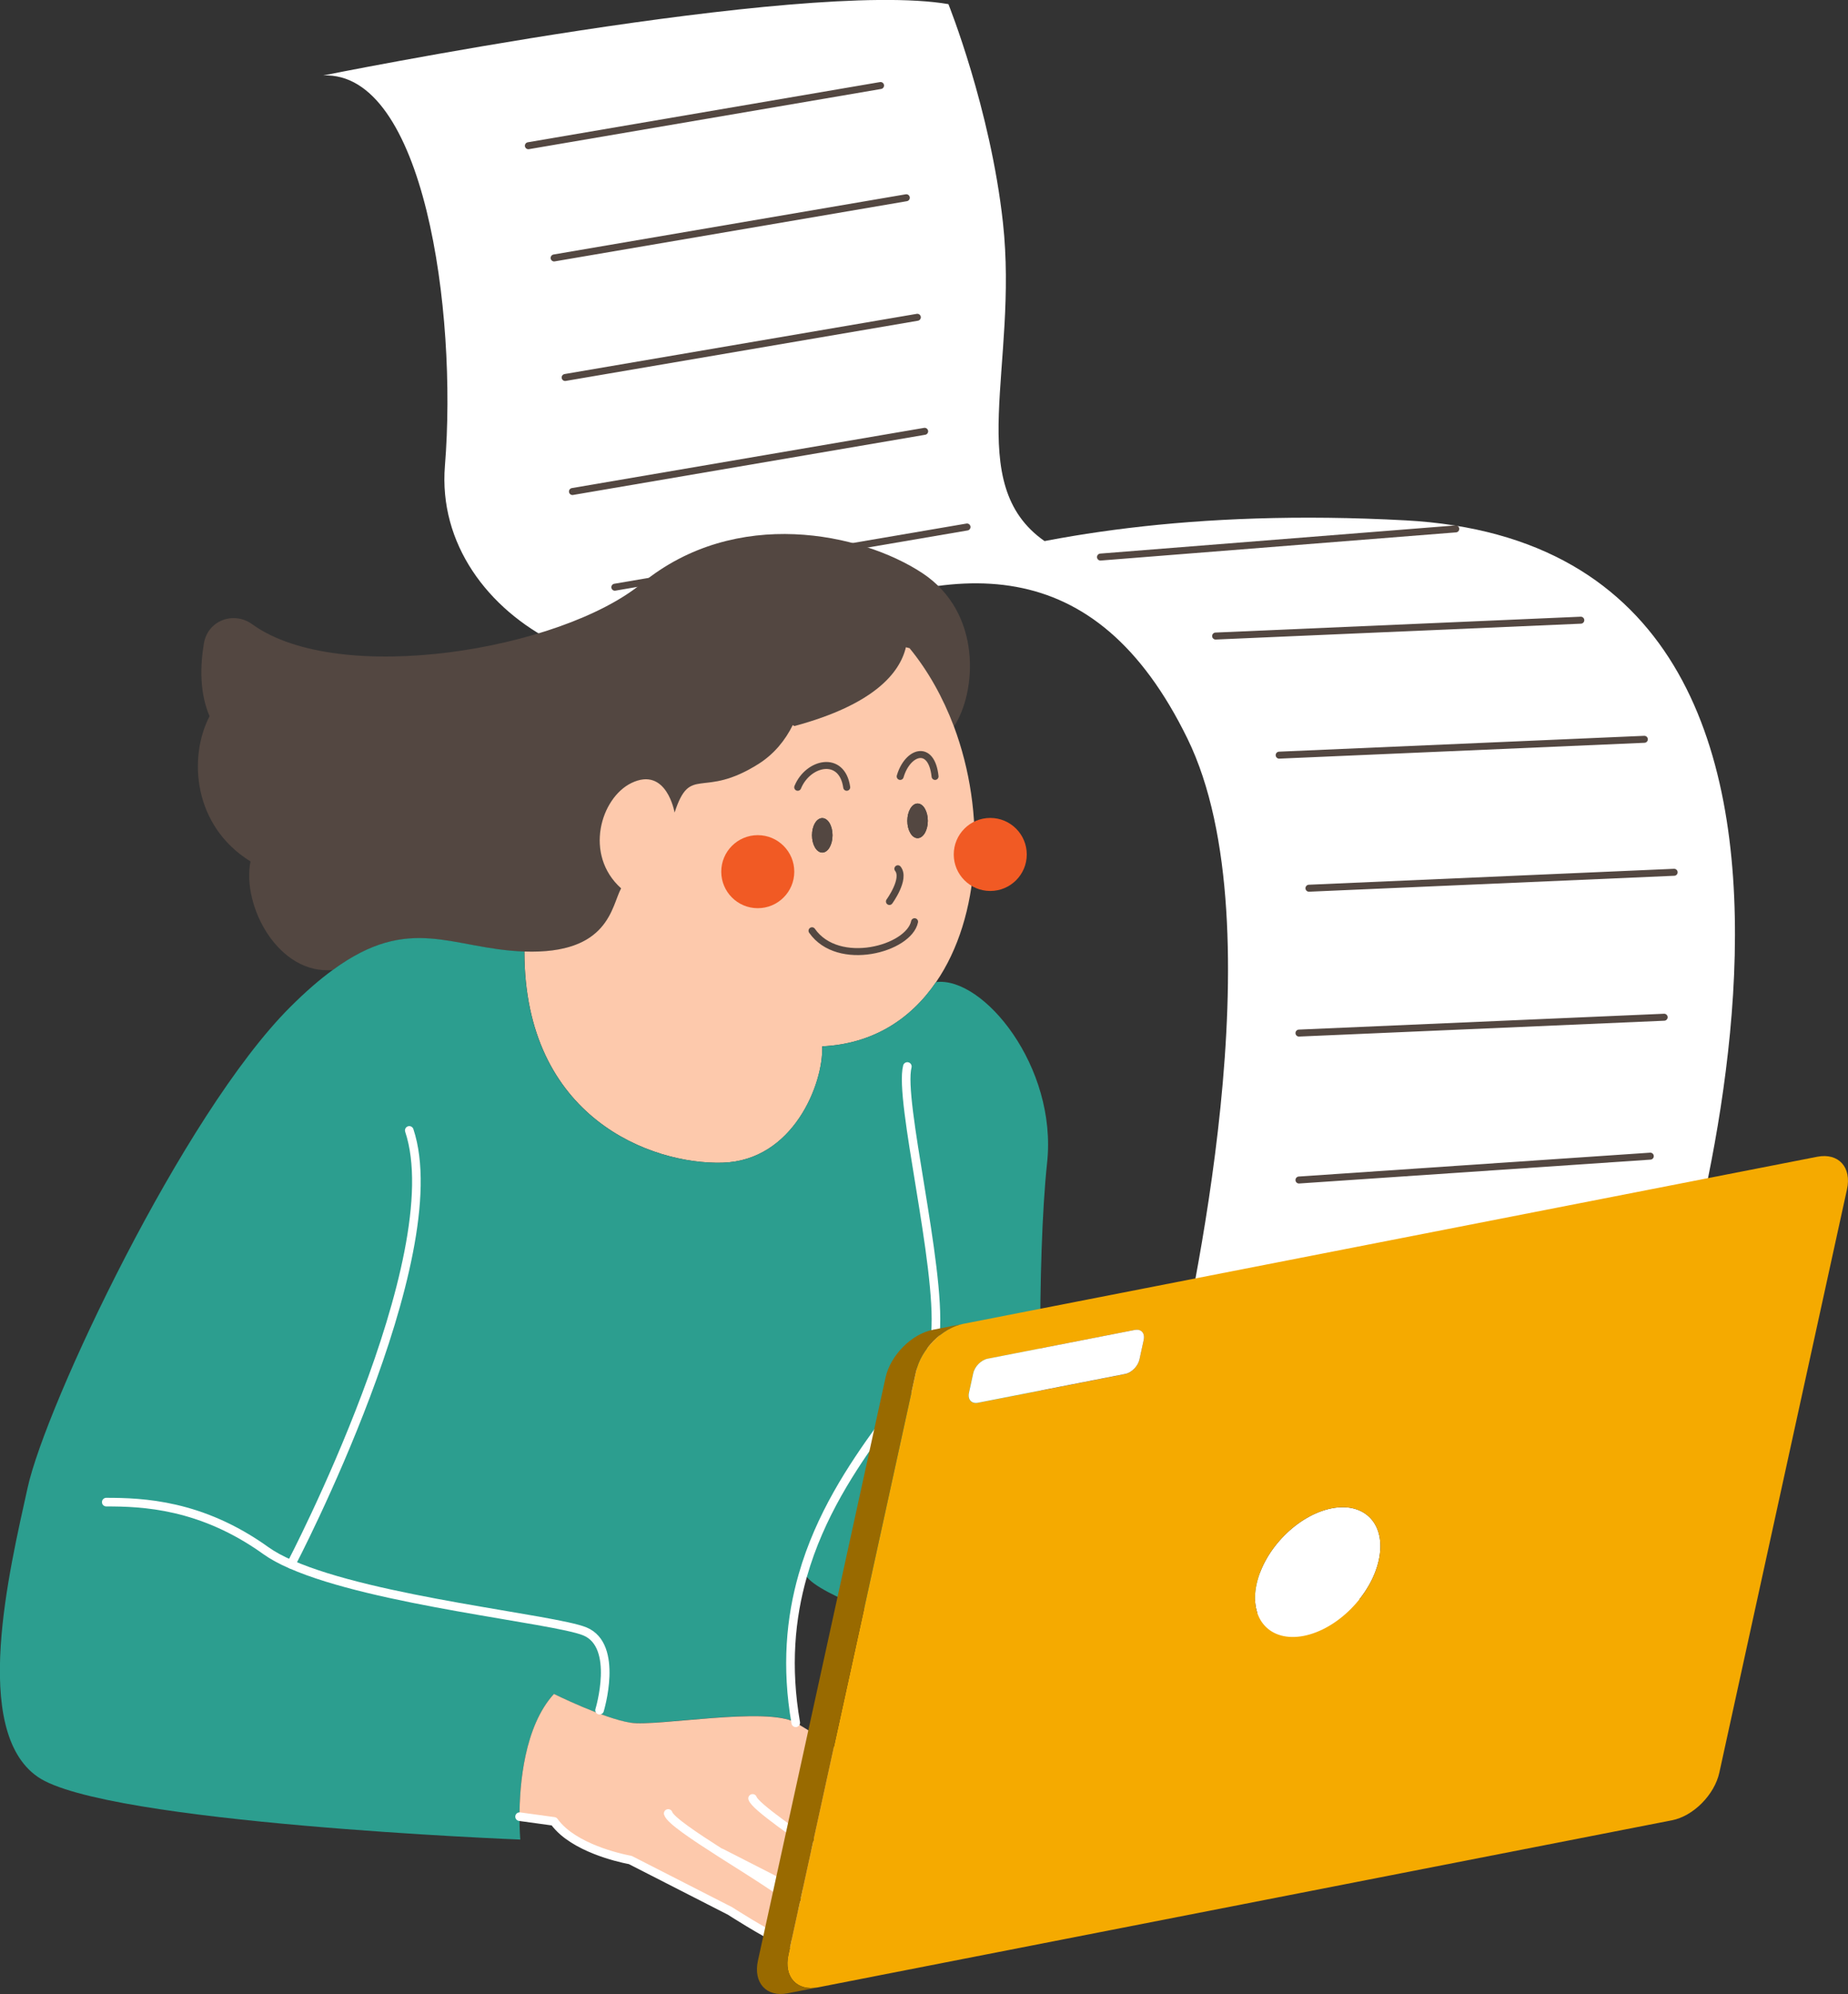 <?xml version="1.0" encoding="UTF-8"?>
<svg id="_レイヤー_2" data-name="レイヤー 2" xmlns="http://www.w3.org/2000/svg" viewBox="0 0 214.61 231.53">
  <rect x="0" y="0" width="214.61" height="231.53" fill="#333333" stroke="none"/>
  <defs>
    <style>
      .cls-1, .cls-2, .cls-3, .cls-4 {
        fill: none;
      }

      .cls-5 {
        fill: #f15a24;
      }

      .cls-6 {
        fill: #534741;
      }

      .cls-7 {
        fill: #f5aa00;
      }

      .cls-8 {
        fill: #fdc9ac;
      }

      .cls-9 {
        fill: #fff;
      }

      .cls-10 {
        fill: #996a00;
      }

      .cls-2 {
        stroke: #fff;
      }

      .cls-2, .cls-3, .cls-4 {
        stroke-linecap: round;
        stroke-linejoin: round;
      }

      .cls-3 {
        stroke: #534741;
        stroke-width: .81px;
      }

      .cls-4 {
        stroke: #231815;
        stroke-width: 1.44px;
      }

      .cls-11 {
        fill: #2c9e8f;
      }
    </style>
  </defs>
  <g id="_デザイン" data-name="デザイン">
    <g>
      <g>
        <g>
          <path class="cls-9" d="M99.79,69.64c8.84-3.37,15.8-5.24,15.8-5.24l5.75-1.55c-9.59-6.65-3.04-20.38-4.87-37.03-1.46-13.24-6.33-25.34-6.33-25.34-17.05-2.92-72.6,8.28-72.6,8.28,11.69-.49,15.59,27.29,14.13,45.32-1.46,18.03,22.65,30.51,40.19,19.31,3.21-2.06,7.94-3.75,7.94-3.75Z"/>
          <path class="cls-9" d="M136.44,160.31c1.46-7.31,12.18-52.63,1.46-74.55-10.72-21.93-26.97-20.93-46.06-12.37,0,0,21.62-15.67,71.4-12.97,62.92,3.42,29.24,98.43,29.24,98.43l-56.04,1.46Z"/>
          <line class="cls-3" x1="191.65" y1="134.24" x2="150.85" y2="137.01"/>
          <line class="cls-3" x1="193.26" y1="118.11" x2="150.85" y2="119.95"/>
          <line class="cls-3" x1="194.42" y1="101.28" x2="152.01" y2="103.13"/>
          <line class="cls-3" x1="190.96" y1="85.84" x2="148.55" y2="87.68"/>
          <line class="cls-3" x1="112.3" y1="61.19" x2="71.4" y2="68.18"/>
          <line class="cls-3" x1="107.38" y1="50.08" x2="66.48" y2="57.07"/>
          <line class="cls-3" x1="106.53" y1="36.84" x2="65.63" y2="43.83"/>
          <line class="cls-3" x1="105.25" y1="22.96" x2="64.35" y2="29.95"/>
          <line class="cls-3" x1="102.26" y1="9.93" x2="61.36" y2="16.92"/>
          <line class="cls-3" x1="183.58" y1="72.01" x2="141.17" y2="73.85"/>
          <line class="cls-3" x1="169.06" y1="61.41" x2="127.8" y2="64.68"/>
        </g>
        <g>
          <path class="cls-9" d="M171.44,188.9c.94.5,2.75,5.95,2.75,5.95-1.97-2.03-7.04-5.79-10.38-8.03,1.4.27,6.68,1.58,7.62,2.08Z"/>
          <path class="cls-9" d="M160.1,195.69c4.46,3.29,12.62,8.51,13.61,10,1.33,2.01-.3,3.95-2.31,2.99-2.03-.98-7.13-4.73-7.13-4.73l-8.67-4.41s-4.25-1.81-5.46-2.84l-.07.07c1.95,2.31,5.31,5.63,6.29,7.09,1.35,2.03-.28,3.95-2.31,2.99-2.03-.96-5.31-3.07-5.31-3.07l-4.62-3.61s-5.05-1.65-7.18-4.62l-3.52-.5-.78-.36c2.33-5.12,7.36-8.28,9.92-9.63l.27.52s1.46.64,3.25.98c.89.18,1.87.27,2.79.18,3.06-.34,9.86-2.97,12.78-1.28.55.32,1.28.78,2.13,1.35t.04.02c3.34,2.24,8.41,6.01,10.38,8.03.23.23.43.46.57.64.57.75,1.21,1.95.39,3.41,1.23.92,2.11,1.69,2.43,2.15,1.35,2.01-.28,3.95-2.31,2.99-2.03-.98-4.94-3.2-4.94-3.2l-10.2-5.21-.04.05Z"/>
          <path class="cls-6" d="M24.34,83.17c-1.16-2.71-1.11-5.79-.66-8.47s3.47-3.77,5.61-2.22c10.1,7.3,35.85,2.98,45.25-4.75,10.93-8.97,25.5-5.83,32.54-1.21,7.04,4.62,6.31,13.84,3.73,17.79l-.05.02c-1.24-3.31-2.95-6.4-5.14-9.06l-.43-.11c-.71,3-3.71,6.66-12.94,9.15l-.2-.11c-.87,1.76-2.15,3.34-3.93,4.48-6.63,4.21-7.94,0-9.79,5.67,0,0-.92-5.4-5.01-3.43-3.57,1.72-5.54,8.32-1.21,12.23-1.14,2.08-1.37,7.68-11.23,7.34-8.42-.28-13.24-4.44-22.23,2.13-6.29.6-10.59-7.39-9.56-12.6-6.68-4.14-7.23-12.08-4.76-16.85Z"/>
          <path class="cls-8" d="M95.49,94.99c-.66,0-1.19.89-1.19,1.99s.53,2.01,1.19,2.01,1.19-.89,1.19-2.01-.53-1.99-1.19-1.99ZM106.56,93.3c-.66,0-1.19.91-1.19,2.01s.53,2.01,1.19,2.01,1.19-.91,1.19-2.01-.53-2.01-1.19-2.01ZM72.12,103.14c-4.34-3.91-2.36-10.5,1.21-12.23,4.09-1.97,5.01,3.43,5.01,3.43,1.85-5.67,3.16-1.46,9.79-5.67,1.78-1.14,3.06-2.72,3.93-4.48l.2.11c9.22-2.49,12.23-6.15,12.94-9.15l.43.11c2.19,2.67,3.89,5.76,5.14,9.06,3.79,10.11,3.15,22.12-2.06,29.71-2.93,4.3-7.34,7.18-13.22,7.46v.02c.14,4.34-3.38,13.26-11.59,13.49-8.21.23-23-5.17-23-24.52,9.86.34,10.09-5.26,11.23-7.34Z"/>
          <path class="cls-11" d="M73.22,200.03c-3.11-.48-8.89-3.34-8.89-3.34-3.45,3.77-4,10.52-4,14.25,0,1.6.09,2.65.09,2.65,0,0-48.32-1.88-56.05-7.29-7.75-5.38-3.29-23.92-1.17-33.53,2.1-9.61,18.05-43.4,30.48-55.82,1.81-1.81,3.45-3.23,4.98-4.34,8.99-6.58,13.81-2.42,22.23-2.13,0,19.35,14.78,24.75,23,24.52,8.21-.23,11.73-9.15,11.59-13.49v-.02c5.88-.28,10.29-3.16,13.22-7.46,5.49-.69,14.11,9.84,12.9,20.99-1.19,11.12-.96,34.12.12,37.96,1.08,3.82,23.17,7.85,24.38,9.29,1.19,1.44.05,4.16,0,4.21l-.02.07c-1.79-.34-3.25-.98-3.25-.98l-.27-.52c-2.56,1.35-7.59,4.51-9.92,9.63-.3.64-.55,1.3-.75,1.99,0,0-35.29-9.35-38.24-13.65l-.43-.12c-1.42,4.96-1.95,10.61-.82,17.11-3.32-1.92-16.08.48-19.19,0Z"/>
          <path class="cls-8" d="M84.77,221.88l-11.59-5.92s-4.92-.84-7.77-3.31c-.41-.36-.78-.75-1.08-1.17l-4-.55c0-3.73.55-10.48,4-14.25,0,0,5.78,2.86,8.89,3.34,3.11.48,15.87-1.92,19.19,0,3.32,1.92,19.26,12.23,20.76,14.86,1.49,2.63-1.23,3.31-2.17,2.63l-.07.09c1.05.82,1.79,1.47,2.08,1.88,1.53,2.29-.34,4.48-2.63,3.39-2.29-1.1-8.1-5.37-8.1-5.37l-11.59-5.92-.05.07c5.05,3.71,14.36,9.67,15.48,11.36,1.53,2.31-.34,4.5-2.63,3.39-2.29-1.08-8.1-5.35-8.1-5.35l-11.59-5.92-.02.05c4.07,2.59,8.81,5.49,9.67,6.79,1.55,2.31-.32,4.5-2.61,3.39-2.31-1.08-6.06-3.5-6.06-3.5Z"/>
          <path class="cls-6" d="M107.75,95.3c0,1.1-.53,2.01-1.19,2.01s-1.19-.91-1.19-2.01.53-2.01,1.19-2.01,1.19.91,1.19,2.01Z"/>
          <path class="cls-6" d="M95.49,94.99c.66,0,1.19.89,1.19,1.99s-.53,2.01-1.19,2.01-1.19-.89-1.19-2.01.53-1.99,1.19-1.99Z"/>
          <path class="cls-1" d="M105.62,75.26c2.19,2.67,3.89,5.76,5.14,9.06,3.79,10.11,3.15,22.12-2.06,29.71-2.93,4.3-7.34,7.18-13.22,7.46-1.53.07-3.15-.02-4.87-.3-.8-.14-1.62-.32-2.47-.53-7.07-1.83-9.42-5.83-10.34-8.64"/>
          <path class="cls-3" d="M106.21,107.02c-.66,3.16-8.87,5.4-11.91,1.05"/>
          <path class="cls-3" d="M98.33,91.41c-.55-3.82-4.51-2.9-5.69,0"/>
          <path class="cls-3" d="M108.59,90.15c-.41-3.84-3.2-2.91-4.05,0"/>
          <path class="cls-3" d="M104.27,100.87c.94,1.17-.98,3.8-.98,3.8"/>
          <path class="cls-1" d="M72.12,103.14c-1.14,2.08-1.37,7.68-11.23,7.34-8.42-.28-13.24-4.44-22.23,2.13-1.53,1.1-3.16,2.52-4.98,4.34-12.42,12.42-28.38,46.2-30.48,55.82-2.11,9.61-6.58,28.15,1.17,33.53,7.73,5.4,56.05,7.29,56.05,7.29,0,0-.09-1.05-.09-2.65,0-3.73.55-10.48,4-14.25.8-.89,1.76-1.62,2.9-2.1"/>
          <path class="cls-2" d="M69.63,198.57s2.29-7.5-1.71-9.15c-3.55-1.46-24.4-3.5-34.12-7.78-1.16-.5-2.13-1.03-2.93-1.6-7.5-5.38-14.31-5.63-18.53-5.63"/>
          <path class="cls-2" d="M33.81,181.63s18.64-35.59,13.72-50.38"/>
          <path class="cls-1" d="M95.47,121.52c.14,4.34-3.38,13.26-11.59,13.49-8.21.23-23-5.17-23-24.52"/>
          <path class="cls-2" d="M105.37,123.83c-1.01,3.89,3.89,23.05,3.27,30.94-.46,5.83-11.43,14.22-15.41,28.15-1.42,4.96-1.95,10.61-.82,17.11"/>
          <path class="cls-1" d="M108.69,114.04c5.49-.69,14.11,9.84,12.9,20.99-1.19,11.12-.96,34.12.12,37.96,1.08,3.82,23.17,7.85,24.38,9.29,1.19,1.44.05,4.16,0,4.21"/>
          <path class="cls-1" d="M144.11,184.34s-.6.25-1.55.73c-2.56,1.35-7.59,4.51-9.92,9.63-.3.64-.55,1.3-.75,1.99,0,0-35.29-9.35-38.24-13.65"/>
          <path class="cls-1" d="M64.34,196.69s5.78,2.86,8.89,3.34c3.11.48,15.87-1.92,19.19,0,3.32,1.92,19.26,12.23,20.76,14.86,1.49,2.63-1.23,3.31-2.17,2.63"/>
          <path class="cls-2" d="M87.4,208.81c.14.46,1.4,1.51,3.23,2.86,5.05,3.71,14.36,9.67,15.48,11.36,1.53,2.31-.34,4.5-2.63,3.39-2.29-1.08-8.1-5.35-8.1-5.35l-11.59-5.92"/>
          <path class="cls-2" d="M77.6,210.56c.23.76,3,2.61,6.18,4.64,4.07,2.59,8.81,5.49,9.67,6.79,1.55,2.31-.32,4.5-2.61,3.39-2.31-1.08-6.06-3.5-6.06-3.5l-11.59-5.92s-4.92-.84-7.77-3.31c-.41-.36-.78-.75-1.08-1.17l-4-.55"/>
          <path class="cls-4" d="M163.82,186.82c3.34,2.24,8.41,6.01,10.38,8.03.23.23.43.46.57.64.57.75,1.21,1.95.39,3.41"/>
          <path class="cls-4" d="M142.83,185.58s1.46.64,3.25.98c.89.18,1.87.27,2.79.18,3.06-.34,9.86-2.97,12.78-1.28.55.32,1.28.78,2.13,1.35"/>
          <path class="cls-4" d="M163.3,190.06c.39,1.17,7.82,5.85,11.85,8.85,1.23.92,2.11,1.69,2.43,2.15,1.35,2.01-.28,3.95-2.31,2.99-2.03-.98-4.94-3.2-4.94-3.2l-10.2-5.21"/>
          <path class="cls-4" d="M157.24,193.17c.12.41,1.24,1.35,2.86,2.52,4.46,3.29,12.62,8.51,13.61,10,1.33,2.01-.3,3.95-2.31,2.99-2.03-.98-7.13-4.73-7.13-4.73l-8.67-4.41s-4.25-1.81-5.46-2.84"/>
          <path class="cls-4" d="M148.62,194.73c.14.43.69,1.15,1.46,2.04,1.95,2.31,5.31,5.63,6.29,7.09,1.35,2.03-.28,3.95-2.31,2.99-2.03-.96-5.31-3.07-5.31-3.07l-4.62-3.61s-5.05-1.65-7.18-4.62l-3.52-.5"/>
          <path class="cls-4" d="M163.78,186.81s.02,0,.04.02c1.4.27,6.68,1.58,7.62,2.08.94.5,2.75,5.95,2.75,5.95"/>
        </g>
        <g>
          <g>
            <path class="cls-9" d="M154.65,175.13c-3.92.77-7.82,4.7-8.72,8.79-.9,4.09,1.56,6.78,5.48,6.02,3.92-.77,7.81-4.7,8.71-8.79.9-4.09-1.55-6.78-5.47-6.02Z"/>
            <path class="cls-7" d="M111.87,153.71l7.4-1.45,91.77-17.95c2.47-.48,4.02,1.22,3.45,3.79l-14.82,67.71c-.56,2.57-3.02,5.06-5.5,5.54l-91.77,17.95-7.4,1.45c-2.46.48-4.01-1.22-3.44-3.79l14.82-67.71c.56-2.57,3.02-5.06,5.48-5.54ZM113.57,162.88l17.08-3.34c.76-.15,1.5-.9,1.67-1.7l.49-2.25c.17-.79-.29-1.31-1.05-1.16l-17.08,3.34c-.75.15-1.5.9-1.67,1.7l-.49,2.25c-.17.79.3,1.31,1.05,1.16ZM151.41,189.94c3.92-.77,7.81-4.7,8.71-8.79.9-4.09-1.55-6.78-5.47-6.02-3.92.77-7.82,4.7-8.72,8.79-.9,4.09,1.56,6.78,5.48,6.02Z"/>
            <path class="cls-10" d="M108.34,154.4c-2.47.48-4.93,2.96-5.5,5.54l-14.82,67.71c-.56,2.57.98,4.27,3.45,3.79l3.53-.69c-2.46.48-4.01-1.22-3.44-3.79l14.82-67.71c.56-2.57,3.02-5.06,5.48-5.54l-3.53.69Z"/>
            <path class="cls-9" d="M113.02,159.46l-.49,2.25c-.17.79.3,1.31,1.05,1.16l17.08-3.34c.76-.15,1.5-.9,1.67-1.7l.49-2.25c.17-.79-.29-1.31-1.05-1.16l-17.08,3.34c-.75.15-1.5.9-1.67,1.7Z"/>
          </g>
          <g>
            <path class="cls-1" d="M111.87,153.71c-2.46.48-4.92,2.96-5.48,5.54l-14.82,67.71c-.56,2.57.98,4.27,3.44,3.79"/>
            <path class="cls-1" d="M102.42,229.31l91.77-17.95c2.47-.48,4.93-2.97,5.5-5.54l14.82-67.71c.56-2.57-.98-4.27-3.45-3.79l-91.77,17.95"/>
            <path class="cls-1" d="M119.27,152.26l-7.4,1.45-3.53.69c-2.47.48-4.93,2.96-5.5,5.54l-14.82,67.71c-.56,2.57.98,4.27,3.45,3.79l3.53-.69,7.4-1.45"/>
            <path class="cls-1" d="M145.94,183.92c.9-4.09,4.8-8.02,8.72-8.79,3.92-.77,6.36,1.93,5.47,6.02-.9,4.09-4.79,8.02-8.71,8.79-3.92.77-6.37-1.92-5.48-6.02Z"/>
            <path class="cls-1" d="M113.57,162.88l17.08-3.34c.76-.15,1.5-.9,1.67-1.7l.49-2.25c.17-.79-.29-1.31-1.05-1.16l-17.08,3.34c-.75.15-1.5.9-1.67,1.7l-.49,2.25c-.17.79.3,1.31,1.05,1.16Z"/>
          </g>
        </g>
      </g>
      <circle class="cls-5" cx="88" cy="101.21" r="4.24"/>
      <circle class="cls-5" cx="115" cy="99.21" r="4.24"/>
    </g>
  </g>
</svg>